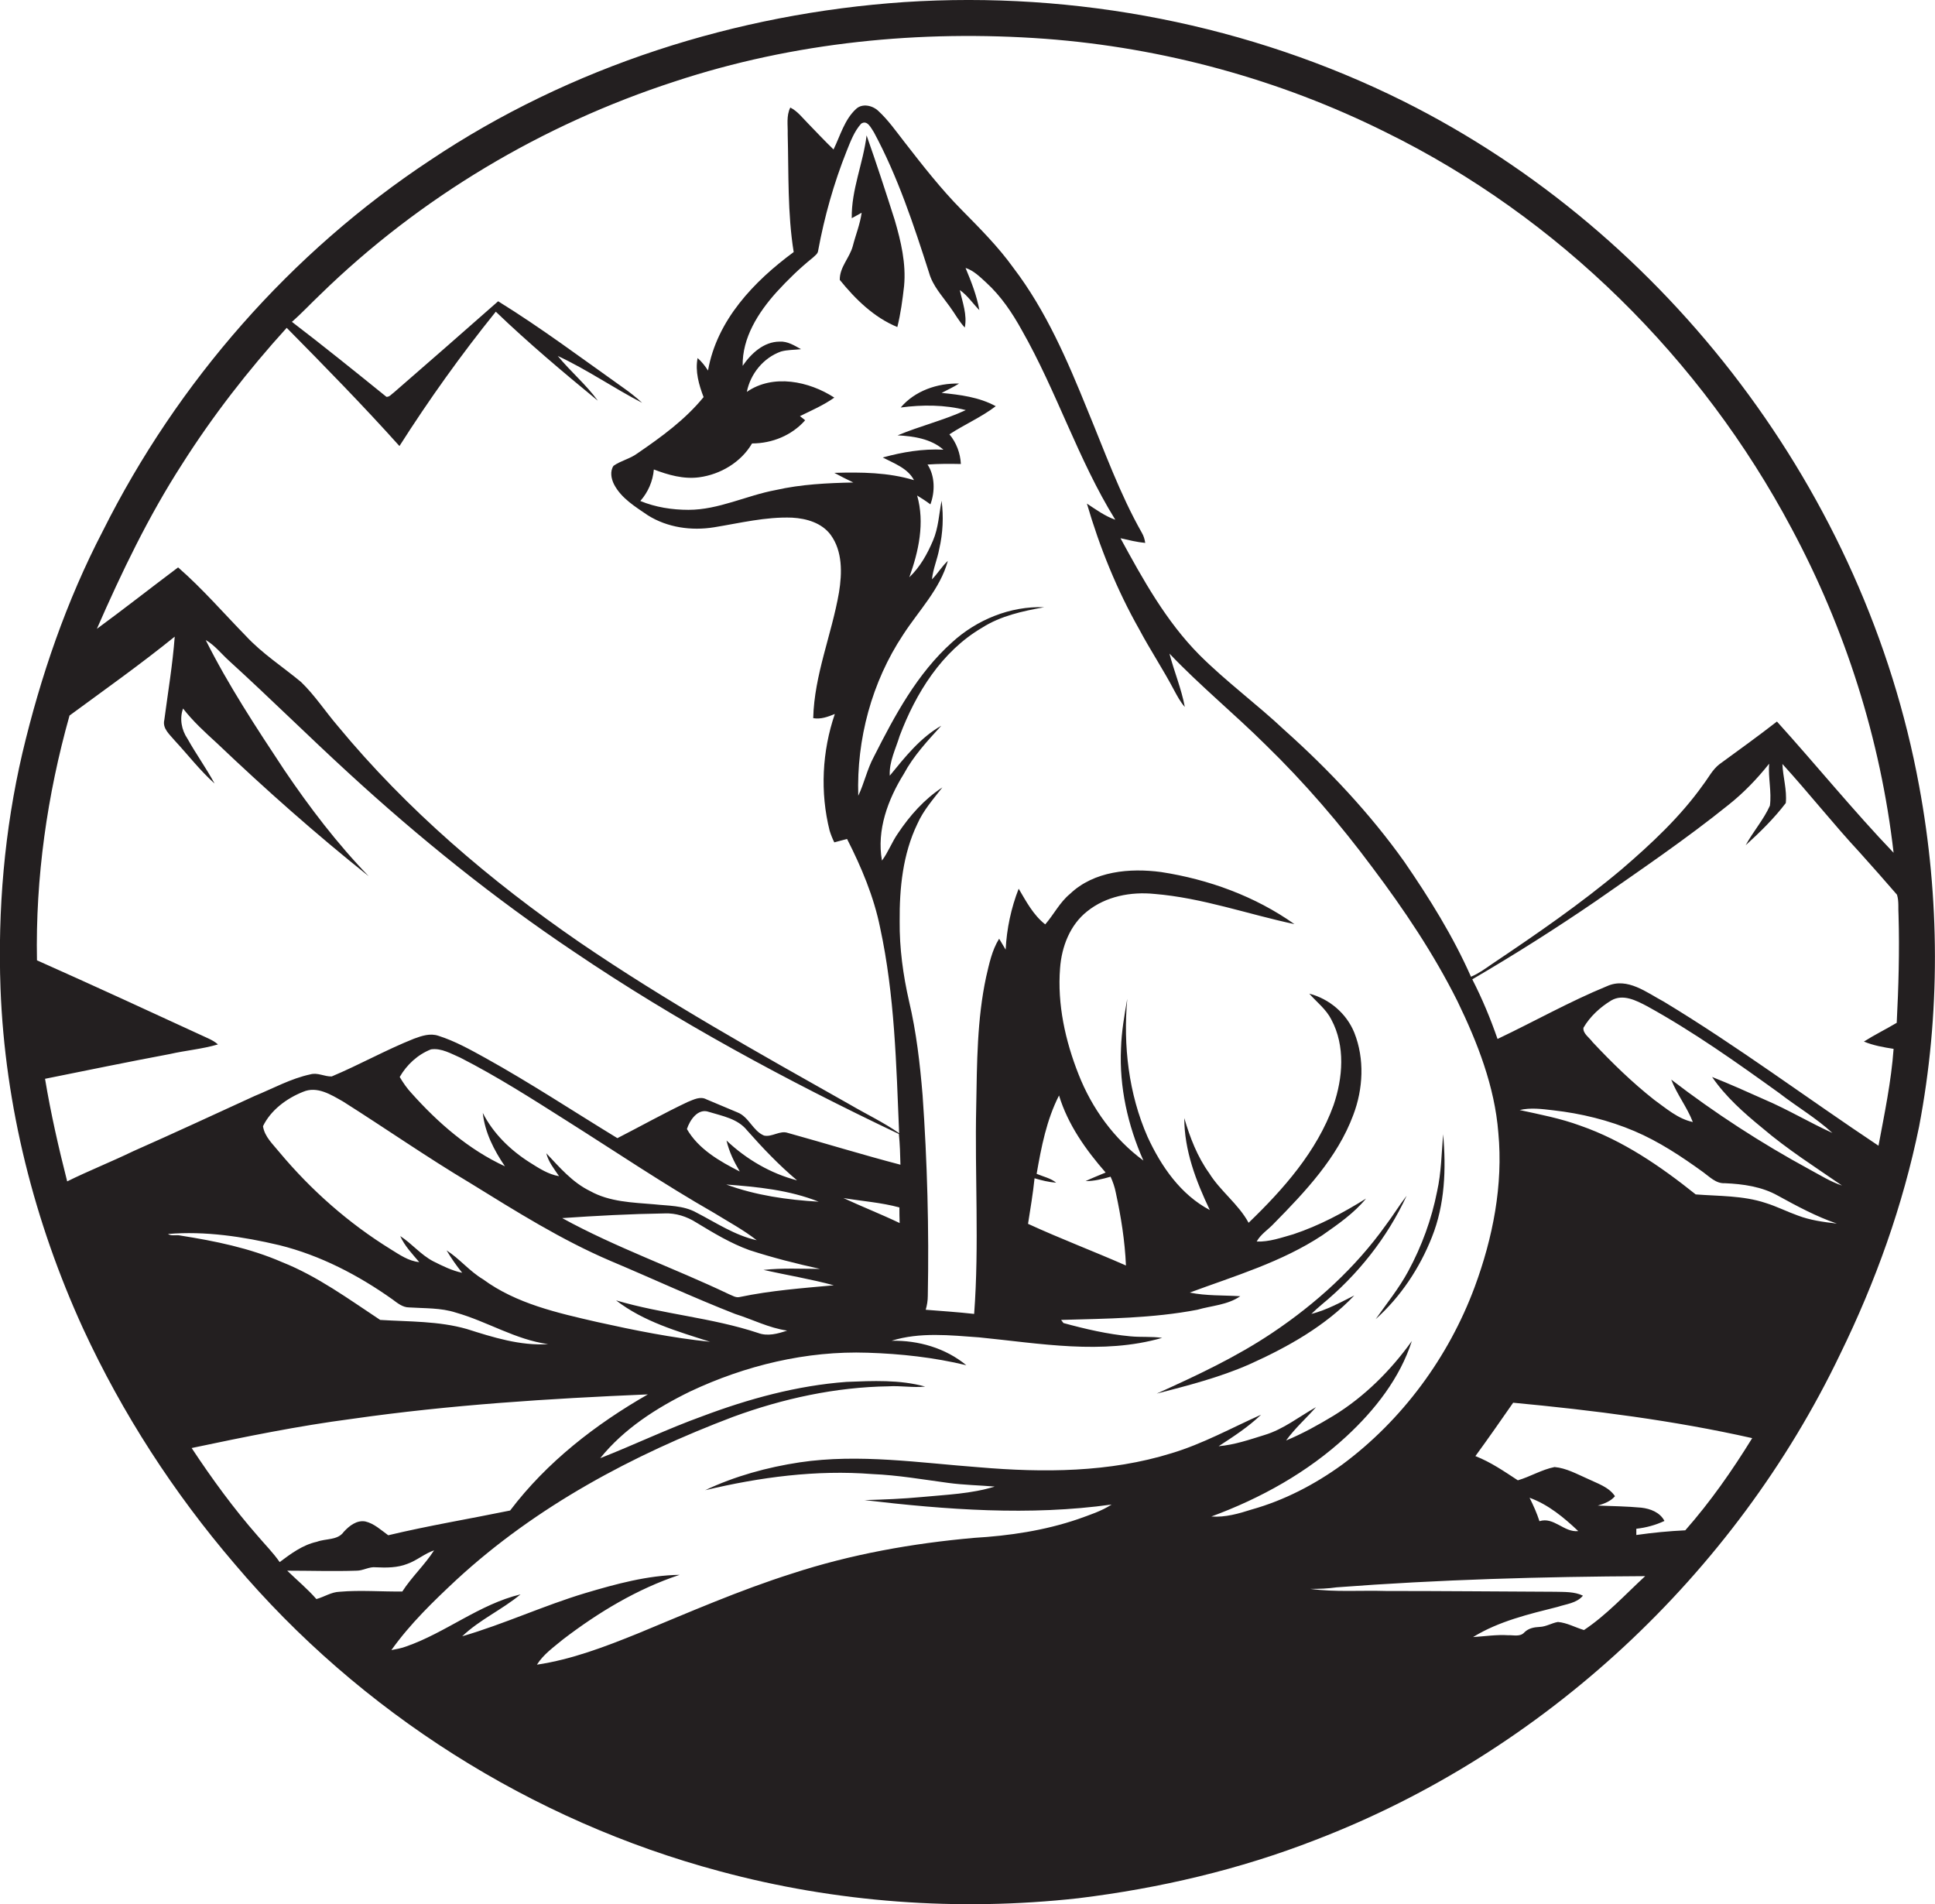 <?xml version="1.0" encoding="utf-8"?>
<!-- Generator: Adobe Illustrator 19.2.0, SVG Export Plug-In . SVG Version: 6.00 Build 0)  -->
<svg version="1.1" id="Layer_1" xmlns="http://www.w3.org/2000/svg" xmlns:xlink="http://www.w3.org/1999/xlink" x="0px" y="0px"
	 viewBox="0 0 743.1 731.3" enable-background="new 0 0 743.1 731.3" xml:space="preserve">
<g>
	<path fill="#231F20" d="M737,301.8C716.4,189.8,640.7,89.7,539,38.9C480,9.5,413.1-3.5,347.3,0.8C282.8,5.2,219,25.5,165.1,61.6
		c-53.4,35.3-97,85.1-125.6,142.3c-14,26.9-23.9,55.8-30.9,85.3c-6.9,29.6-9.5,60.1-8.4,90.5c1.7,45,13,89.6,31.7,130.5
		c15.1,32.7,34.8,63.1,58.2,90.4c48.2,57,114.1,98.7,186.2,118c44.7,12.1,91.7,15.5,137.8,10.4c31.1-3.8,61.9-11,91.1-22.4
		c87.6-33.6,161-102,201.5-186.6c13.6-27.8,24.1-57.1,30.3-87.4C745.2,389.6,745,344.9,737,301.8z M69.9,178.3
		c11.8-18.6,25.4-36.1,40.2-52.4c14.7,14.9,29.4,29.9,43.3,45.4c11.4-17.9,23.7-35.1,37-51.6c12.5,12,25.8,23.2,39.2,34.2
		c-4.5-6.2-10.5-11.2-15.4-17.2c11.2,5.2,21.4,12.3,32.4,18c-2.3-2.1-4.8-4.1-7.4-5.9c-15.8-11.2-31.4-22.9-47.9-33.1
		c-13.3,11.7-26.6,23.4-40,35c-0.9,0.6-1.7,1.8-2.9,1.7c-12-9.7-24-19.4-36.3-28.8c3.8-3.3,7.2-7,10.8-10.4
		c38.3-37.4,85.4-65.4,136.2-81.9c45.7-15.1,94.4-19.9,142.3-16.4c45.3,3.4,90.1,15.6,130.8,35.9c66.3,32.6,121.2,87,155.8,152.1
		c20.7,38.6,34.2,81.1,39.2,124.6c-15.5-16.2-29.7-33.7-44.8-50.4c-7.2,5.6-14.7,11-22.1,16.4c-2.7,2.1-4.2,5.2-6.2,7.8
		c-8.8,12.4-20,22.8-31.4,32.6c-15.7,13.2-32.7,24.9-49.7,36.3c-2.6,1.8-5.2,3.7-8.1,4.9c-6.9-15.6-16-30.2-25.7-44.3
		c-13.2-18.5-28.9-35.2-45.8-50.3c-10.6-10-22.5-18.7-32.8-29c-12.8-12.9-21.7-29-30.3-44.8c3.1,0.7,6.3,1.5,9.5,1.8
		c-0.2-1.4-0.6-2.7-1.3-3.9c-8.5-15-14.3-31.3-20.9-47.2c-7.7-19-15.9-38.1-28.4-54.5c-5.8-8.1-12.9-15.2-19.9-22.3
		c-8-8.1-15-17.1-22-26.1c-3.2-4.1-6.2-8.4-10-11.9c-2.2-2.1-6.1-3-8.5-0.8c-4.5,4.1-6.1,10.3-8.7,15.6c-3.3-3.2-6.5-6.6-9.7-9.9
		c-2.2-2.2-4.1-4.8-6.9-6.2c-1.6,3.2-0.9,6.8-1,10.2c0.4,15.1-0.1,30.4,2.3,45.3c-15.2,11.2-29.5,26.1-32.9,45.5
		c-1.1-1.7-2.4-3.4-4-4.8c-1,5.1,0.5,10.3,2.3,15c-7.1,8.7-16.2,15.3-25.4,21.6c-2.8,2.1-6.4,2.8-9.2,4.8c-1.4,2.1-0.9,4.9,0.2,7.1
		c2.8,5.4,8.2,8.6,13,11.9c7.5,4.7,16.7,6,25.4,4.6c9.9-1.6,19.9-4.1,30-3.7c5.5,0.3,11.4,2,14.8,6.6c4.6,6.3,4.4,14.7,3.2,22.1
		c-2.8,16.2-9.5,31.7-9.9,48.3c2.9,0.5,5.6-0.5,8.3-1.6c-4.9,14.3-5.7,30.1-2,44.8c0.5,1.6,1.1,3.1,1.8,4.5c1.6-0.4,3.2-0.9,4.9-1.3
		c5.5,10.8,10.3,22.2,12.7,34.1c5.6,25.9,6.2,52.5,7.3,78.9c-6-4.2-12.6-7.3-18.9-11c-35.1-19.8-70.4-39.5-103.8-62.3
		c-34.3-23.6-66.3-50.9-92.9-83.1c-4.8-5.6-8.8-11.8-14.1-16.9c-7.1-5.9-14.9-10.9-21.2-17.7c-8.6-8.8-16.7-18.2-26-26.3
		c-10.4,7.8-20.7,15.9-31.2,23.6C46.7,219.8,57,198.3,69.9,178.3z M25.8,453.7c-3.3-13-6.3-26.1-8.5-39.4
		c15.9-3.2,31.9-6.5,47.9-9.5c6.1-1.4,12.4-1.9,18.5-3.7c-1.1-1-2.4-1.7-3.7-2.3c-21.9-10.1-43.8-20.2-65.8-30
		c-0.6-31.7,3.9-63.4,12.5-94c13.6-10,27.3-19.7,40.4-30.3c-0.8,10.7-2.6,21.4-4,32c-0.8,3.3,2.1,5.6,4,7.9
		c5.1,5.5,9.7,11.5,15.3,16.5c-3.2-5.9-7.1-11.3-10.4-17.2c-2.3-3.4-3.1-7.7-1.7-11.6c3.8,4.9,8.4,9.1,13,13.3
		c18.7,17.8,38.1,35,58.3,51.1c-12.1-12.5-22.7-26.4-32.5-40.9c-10.7-16.2-21.4-32.4-30.1-49.8c3.5,2,6,5.3,9,8
		c15.5,14.1,30.4,28.9,45.9,43.1c27.1,24.9,55.9,48.1,86.5,68.6c39.6,26.8,81.7,49.5,124.8,70c0.4,3.9,0.5,7.8,0.6,11.8
		c-14.5-3.8-28.8-8.2-43.2-12.2c-3.1-1.1-6.1,1.7-9.2,1c-4.3-1.8-5.8-7.2-10.2-8.9c-4-1.7-7.9-3.3-11.9-5c-2.4-1.3-4.9,0.1-7.2,1
		c-9.1,4.3-18,9.3-27,13.9c-16.9-10.3-33.4-21.2-50.7-30.8c-5.8-3.2-11.7-6.5-18-8.5c-3.2-1.1-6.4,0-9.4,1.1
		c-10.8,4.3-20.9,10-31.6,14.5c-2.8,0.1-5.4-1.6-8.2-0.8c-7.5,1.6-14.3,5.4-21.4,8.3c-15.5,7.1-31,14.3-46.6,21.2
		C42.7,446.2,34.1,449.6,25.8,453.7z M345.5,469.7c-7.1-3.4-14.5-6.3-21.6-9.6c7.2,1.2,14.5,1.7,21.5,3.6
		C345.4,465.6,345.4,467.6,345.5,469.7z M272.7,515.3c-14.6-1.5-29-4.4-43.4-7.6c-15.2-3.5-31-7-43.8-16.4c-5.2-3.1-9-7.9-14-11.1
		c1.8,3,3.8,5.9,6,8.6c-3.9-0.8-7.5-2.6-11.1-4.4c-4.8-2.5-8.2-6.8-12.7-9.7c1.7,3.8,4.6,6.8,7.3,10c-4.1-0.4-7.5-2.8-10.9-4.9
		c-16.2-10-30.6-22.7-42.8-37.3c-2.4-3-5.7-5.9-6.3-10c3-6.2,9.1-10.7,15.4-13.2c5.4-2.3,10.7,1.1,15.3,3.7
		c16.3,10.3,32.2,21.4,48.8,31.3c17.5,10.8,35.1,21.9,54.1,30c15.9,6.7,31.6,14,47.7,20.3c6.7,2.1,13,5.4,20,6.4
		c-3.6,1.2-7.5,2.3-11.2,0.9c-17.8-5.9-36.6-7.2-54.5-12.5C247.2,507.6,260.2,511.3,272.7,515.3z M284.1,449.9
		c-7.7-3.9-15.9-8.6-20.3-16.3c1.1-3.4,4.2-8.1,8.4-6.6c5.2,1.6,11.1,2.6,14.7,7.1c6,6.8,12.3,13.4,19.2,19.2
		c-10.1-2.6-19.5-8.1-27.1-15.3C280,442.3,281.9,446.2,284.1,449.9z M314.4,461.5c-12-0.7-24.1-2.4-35.5-6.6
		C290.9,455.8,303.1,457,314.4,461.5z M274.2,465.8c5.5,3.4,11.3,6.5,16.4,10.5c-8.5-1.9-15.7-6.8-23.3-10.7
		c-4.9-2.7-10.7-2.5-16.1-3.1c-8.3-0.7-17.1-0.9-24.6-5.1c-6.8-3.3-11.7-9.1-16.8-14.5c0.8,3.3,3,6,4.9,8.8
		c-4.2-0.7-7.8-3.1-11.3-5.3c-7.4-4.7-14-11.1-18-19c0.8,7.5,4.3,14.3,8.5,20.5c-13.9-6.4-25.7-16.7-35.8-28
		c-1.8-1.9-3.3-4.1-4.6-6.3c2.7-4.7,6.9-8.6,12-10.6c4-0.6,7.8,1.7,11.3,3.2c14.1,7.2,27.4,15.7,40.8,24.2
		C236.3,442.2,254.8,454.7,274.2,465.8z M284.1,498.1c-1.5,0.4-2.9-0.6-4.2-1.1c-21.2-10.1-43.4-17.9-64-29.2
		c13.1-0.9,26.2-1.6,39.3-1.8c4.3-0.2,8.6,1.2,12.2,3.5c6.6,4,13.2,8,20.4,10.6c8.9,2.9,18,5.2,27.1,7.2c-7.2,0-14.5-0.4-21.7,0.4
		c9,2,18.1,3.5,27,5.9C308.2,494.7,296,495.6,284.1,498.1z M64.5,473.9c14.3-1.2,28.8,1,42.8,4.3c15.7,3.9,30.3,11.5,43.4,20.8
		c1.9,1.4,3.9,3.1,6.4,3.1c6,0.4,12.2,0.1,18,2c12,3.4,22.9,10.4,35.4,12.1c-10.7,0.7-21.1-2.6-31.2-5.8
		c-10.8-3.1-22.2-2.8-33.3-3.5c-12.1-8-24.1-16.8-37.7-22.2c-12.4-5.4-25.7-8.1-39-10.2C67.8,474.1,65.8,474.8,64.5,473.9z
		 M107.4,599.9c-2.5-3.6-5.6-6.7-8.4-10c-9.3-10.6-17.6-22-25.4-33.8c20.4-4.3,40.9-8.5,61.6-11.2c37.7-5.4,75.7-7.8,113.6-9.4
		c-20.1,11.5-38.8,26-52.9,44.6c-15.6,3.2-31.3,5.8-46.8,9.5c-2.8-2-5.4-4.5-8.8-5.3c-3.3-0.6-6.2,1.7-8.3,4
		c-2.3,3.3-6.9,2.5-10.3,3.8C116.2,593.3,111.7,596.7,107.4,599.9z M130.4,611.3c-3.2,0.1-5.9,2-8.9,2.8c-3.4-3.9-7.5-7.3-11.2-10.9
		c8.9,0,17.8,0.3,26.7,0c2.5,0,4.8-1.6,7.3-1.3c4.1,0.2,8.3,0.2,12.1-1.3c3.7-1.3,6.7-4,10.3-5.2c-3.6,5.6-8.6,10.2-12.2,15.8
		C146.4,611.3,138.4,610.6,130.4,611.3z M465.2,582.4c19-7,37-17,51.9-30.8c10.9-10.1,20.5-22.3,25.1-36.6
		c-8.1,11.3-18.2,21.4-30.1,28.7c-5.8,3.5-11.9,6.9-18.2,9.5c3.4-4.7,7.7-8.5,11.5-12.8c-6.6,3.7-12.5,8.5-19.8,10.7
		c-5.8,1.8-11.6,3.8-17.6,4.3c5.7-3.7,11.4-7.4,16.3-12.1c-11.4,5.1-22.4,11.2-34.4,14.8c-23.8,7.4-49.2,7.5-73.8,5.4
		c-22.9-1.7-46.1-5.3-69-1.9c-12.5,1.9-24.9,5.3-36.3,10.7c21-5,42.6-7.9,64.2-6.2c9.8,0.4,19.5,2.1,29.2,3.4
		c5.9,0.8,11.9,0.9,17.8,1.4c-9,2.8-18.5,3.1-27.8,4c-7.4,0.7-14.8,1-22.2,1.2c31.4,3.7,63.4,6.1,94.9,1.7c-4,2.6-8.5,4-12.9,5.6
		c-12.9,4.4-26.4,6.4-39.9,7.2c-23.7,2.1-47.3,6.3-69.9,13.7c-20.2,6.4-39.6,14.9-59.2,23c-12.6,5.1-25.4,10-38.8,12
		c2.5-4,6.4-6.7,10-9.7c13.6-10.4,28.5-19.4,44.8-24.8c-12.4,0.2-24.4,3.5-36.2,7c-16,4.8-31.2,11.9-47.3,16.6
		c6.7-6.4,15.3-10.2,22.4-16.1c-15.8,3.8-28.7,14.7-43.9,20c-1.8,0.7-3.8,1-5.7,1.4c7.2-10.1,16.1-18.7,25.1-27.1
		c30.5-28.1,67.6-47.9,106.2-62.5c19.1-7,39.3-11.4,59.6-11.7c4.7-0.3,9.4,0.6,14.1,0.1c-9.8-2.7-20.1-2.2-30.2-1.8
		c-19,1.4-37.6,6.5-55.4,13.2c-13.3,4.8-26,10.9-39.2,16.1c9.1-11.3,21.6-19.3,34.5-25.6c21.2-10,44.7-15.7,68.2-14.9
		c12.7,0.4,25.5,1.8,37.9,4.8c-8-6.6-18.4-9.6-28.7-9.4c10.9-3.4,22.5-2.1,33.6-1.3c23.3,2.3,47.3,6.8,70.3,0.2
		c-4-0.6-8.1-0.2-12.2-0.6c-8.7-0.8-17.3-2.8-25.7-5.1c-0.2-0.3-0.7-0.9-0.9-1.2c17.5-0.5,35.1-0.6,52.3-3.9
		c5.5-1.6,11.6-1.8,16.5-5.2c-6.5-0.4-13.1-0.1-19.4-1.4c17.3-6.4,35.3-11.7,50.9-22c6-4.2,12.1-8.4,16.8-14.1
		c-8.8,5.5-18,10.4-27.9,13.7c-4.6,1.3-9.3,3-14.1,2.8c1.6-2.9,4.5-4.6,6.7-7c12-12.2,24.3-25.2,30.4-41.6c3.8-10,4.4-21.5,0.4-31.6
		c-3-7.4-9.6-13-17.3-15c2.9,3.3,6.5,6,8.5,10c5.4,10.1,4.4,22.4,0.8,32.9c-6.4,17.7-19.2,32.2-32.6,45.1
		c-3.9-7.2-10.8-12.1-15.1-19c-4.6-6.4-7.4-13.7-9.6-21.2c0,12.4,4.5,24.2,9.8,35.3c-11.2-5.9-18.7-16.8-23.9-28.1
		c-7.3-16.6-9.4-35.1-7.8-53c-1.1,6.3-2.2,12.6-2.4,19c-0.7,14.8,2.6,29.6,8.6,43.1c-11.3-8.3-19.8-20.1-24.9-33.1
		c-5.1-12.9-8.2-26.9-7.1-40.8c0.6-8.2,3.8-16.6,10.4-21.8c7.2-5.8,16.8-7.6,25.8-6.7c18.4,1.5,35.9,7.8,53.8,11.6
		c-15.1-10.7-33-17.2-51.2-20c-12-1.6-25.8-0.4-35,8.4c-3.9,3.2-6.2,7.9-9.5,11.7c-4.6-3.6-7.3-8.8-10.2-13.7
		c-2.9,7.4-4.6,15.4-5,23.4c-0.8-1.4-1.7-2.8-2.5-4.2c-2.8,4.5-3.8,9.6-5,14.7c-3.5,16.3-3.5,33-3.8,49.5
		c-0.6,26.6,1.2,53.3-0.8,79.9c-6.2-0.7-12.4-1.1-18.6-1.6c0.5-1.7,0.8-3.5,0.8-5.3c0.5-25.7-0.2-51.5-2-77.1
		c-1-12.1-2.4-24.3-5.2-36.1c-2.3-10.1-3.7-20.4-3.6-30.7c-0.1-12.7,1.2-25.8,6.8-37.4c2.3-5.2,6.1-9.5,9.6-14
		c-6.9,4.5-12.5,10.8-17.1,17.7c-2.3,3.3-3.7,7.2-6.1,10.4c-2.1-11.7,2.3-23.5,8.4-33.3c3.7-6.9,9.1-12.7,14.4-18.5
		c-8.1,4.6-14,12.1-19.8,19.2c-0.3-5.4,2.3-10.3,3.8-15.3c6.2-16.4,16.1-32.4,31.6-41.5c7.2-4.6,15.6-6.4,23.9-7.9
		c-13-0.5-25.9,4.8-35.4,13.5c-13.4,12-22,28.1-30,43.9c-2.6,4.8-3.7,10.2-6,15c-0.7-21.7,5.2-43.7,17.2-61.8
		c6-9.3,14.2-17.5,17.2-28.4c-2.3,2.1-3.9,4.9-6.1,7.1c0.4-4,2.1-7.8,2.8-11.7c1.4-6,1.7-12.4,0.9-18.5c-1,5.1-1.2,10.4-3.3,15.3
		c-2.2,5.2-5,10.2-9.1,14.1c3.6-10,6-20.9,3-31.4c1.8,1.1,3.5,2.2,5.1,3.4c1.8-4.8,1.8-10.9-1.1-15.3c4.3-0.3,8.5-0.3,12.8-0.2
		c-0.2-4.1-1.7-8.2-4.4-11.4c5.8-3.8,12.3-6.6,17.8-10.8c-6.4-3.5-13.7-4.4-20.8-5.1c2.3-1.2,4.5-2.2,6.7-3.6
		c-8.3-0.2-17,2.8-22.4,9.2c8.3-1.1,16.9-1.1,25,1c-8.4,3.9-17.6,6.1-26.2,9.7c6.1,0.3,12.8,1.3,17.6,5.5c-7.9-0.4-15.7,0.9-23.3,3
		c4.4,2.3,9.6,4.1,12,8.7c-9.9-3-20.3-3.1-30.6-2.8c2.4,1.3,4.8,2.5,7.3,3.7c-10,0.2-20.1,0.7-29.8,2.9c-11.3,2.1-21.9,7.6-33.5,7.6
		c-6.3,0-12.7-1-18.5-3.4c3-3.4,4.8-7.6,5.2-12.1c5.5,2.1,11.4,3.8,17.4,3c8.2-1.1,16.1-5.8,20.3-13c7.7,0,15.3-3.1,20.4-8.9
		c-0.5-0.4-1.5-1.2-2-1.6c4.5-2.2,9.1-4.2,13.2-7.1c-9.7-6.3-23.5-9.2-33.6-2.2c1.4-7,6.4-13.1,13.1-15.5c2.5-0.7,5.1-0.6,7.7-0.9
		c-2.5-1.4-5.2-3.1-8.2-2.9c-6.1,0-11,4.6-14.2,9.3c-0.2-10.8,6-20.5,13-28.3c4.3-4.7,8.9-9.2,13.9-13.2c0.8-0.8,2-1.5,2.1-2.8
		c2.4-13,6-25.8,10.9-38.1c1.5-3.7,2.9-7.6,5.6-10.6c2.4-1.6,3.8,1.7,4.9,3.3c9.2,17.1,15.3,35.6,21.2,54c1.4,5,5,8.8,7.9,12.9
		c2,2.7,3.5,5.6,5.8,8.1c1-4.9-0.9-9.7-1.9-14.4c3,2.1,5,5.2,7.5,7.7c-1-5.6-3.1-10.9-5.3-16.2c3.1,1,5.5,3.4,7.9,5.6
		c5.7,5.2,10,11.6,13.7,18.3c13.4,23.5,21.6,49.7,35.9,72.8c-4-1.4-7.4-3.9-10.9-6.2c4.9,16.8,11.5,33.1,20.1,48.3
		c4.2,7.9,9.2,15.4,13.4,23.4c1.2,2.2,2.4,4.5,4.1,6.4c-1.3-7-4.1-13.6-5.9-20.5c11.7,12.3,24.9,23.1,37,35.1
		c14.9,14.5,28.5,30.3,40.9,47c12.2,16.2,23.6,33.2,32.7,51.4c7.7,15.9,14.3,32.7,15.7,50.5c1.9,20.1-2.1,40.4-9.1,59.3
		c-10,26.9-27.8,51.1-50.9,68.2c-10.5,7.6-22.2,13.7-34.7,17.2C475.7,581.3,470.5,582.8,465.2,582.4z M398.1,450.8
		c1.8-10.3,3.8-20.7,8.6-30.1c3.4,11.2,10.3,20.9,17.9,29.6c-2.6,1.1-5.2,2.1-7.7,3.3c3.3,0,6.5-0.8,9.6-1.7c0.9,2,1.6,4,2,6.1
		c2,9.2,3.5,18.6,3.9,28c-12.5-5.5-25.2-10.3-37.6-16c0.9-5.8,1.9-11.6,2.5-17.5c2.7,0.8,5.5,1.5,8.3,1.7
		C403.6,452.5,400.7,451.9,398.1,450.8z M608.3,626c-3.4-1-6.5-2.8-10-3.1c-2.4,0.4-4.5,1.8-7,1.9c-2.2,0.1-4.3,0.5-5.9,2.1
		c-1.6,1.8-4.1,1-6.1,1.1c-4.5-0.3-9,0.4-13.6,0.7c9.9-6.1,21.4-8.8,32.5-11.6c3.3-1.1,7.3-1.4,9.7-4.3c-3.3-1.6-7.1-1.4-10.7-1.5
		c-21.6-0.1-43.3-0.3-64.9-0.3c-9.7-0.3-19.5,0.5-29.1-0.8c3.4,0,6.7-0.1,10.1-0.6c39.4-3,79-4.1,118.5-4.3
		C624.1,612.4,617,620.2,608.3,626z M587.4,575.2c7.2,2.6,13.2,7.6,18.7,12.8c-5.5,0.6-9.4-5.6-14.9-3.8
		C590.2,581.1,588.9,578.2,587.4,575.2z M647.2,587.7c-6.3,0.3-12.5,0.9-18.8,1.8c0-0.6,0-1.8,0-2.4c3.7-0.4,7.4-1.4,10.8-3
		c-1.7-3.3-5.4-4.7-8.9-5.1c-5.5-0.5-11.1-0.6-16.7-0.8c2.4-0.7,4.9-1.6,6.6-3.6c-2.4-3.6-6.8-4.9-10.5-6.7
		c-4.1-1.8-8.2-4.1-12.7-4.5c-5,1-9.3,3.7-14.1,5.1c-5.2-3.4-10.4-7-16.3-9.3c4.9-6.7,9.7-13.6,14.5-20.5
		c30.8,2.9,61.6,6.8,91.8,13.6C665.2,564.8,656.8,576.8,647.2,587.7z M690.4,466.8c-4.2-1.5-8.1-3.5-12.3-4.8
		c-8.7-2.9-17.9-2.6-26.9-3.3c-13.5-10.8-27.9-20.7-44.3-26.4c-7.6-2.8-15.5-4.3-23.3-6c4.2-1,8.6-0.4,12.9,0.1
		c10.7,1.2,21.3,3.8,31.2,8c9.4,4,18,9.7,26.3,15.7c2.5,1.8,5,4.5,8.4,4.3c7,0.3,14.2,1.3,20.4,4.8c7.3,4,14.7,8,22.6,10.7
		C700.2,469.3,695.1,468.6,690.4,466.8z M694.9,449.1c-18.6-10.1-36.3-21.6-53.1-34.5c2.2,5.7,6.1,10.6,8.3,16.3
		c-5.7-1.2-10.2-5.2-14.8-8.5c-8.5-6.7-16.3-14.3-23.7-22.2c-1.2-1.7-3.8-3.3-3.5-5.5c2.5-4.3,6.4-7.9,10.7-10.5
		c4.5-2.6,9.5,0,13.7,2.2c17.8,9.8,34.4,21.6,50.8,33.4c6.7,5.2,14.1,9.5,20.4,15.3c-8.8-4-17.1-9-26-12.8c-6.7-3-13.4-6-20.2-8.7
		c5.2,7.6,12.2,13.8,19.3,19.6c9.6,8.2,20.3,15,30.6,22.1C702.9,453.8,699,451.3,694.9,449.1z M728.4,392.8
		c-4.2,2.5-8.5,4.6-12.6,7.2c3.6,1.5,7.5,2.2,11.4,2.8c-0.9,12.5-3.5,24.9-5.8,37.2c-27.5-18.3-54.1-38.2-82.4-55.3
		c-6.6-3.5-14-9.5-21.8-6c-14.4,5.9-28,13.6-42.1,20.3c-2.7-7.8-5.9-15.5-9.7-22.9c16.1-9.4,31.9-19.4,47.4-30
		c17.2-12,34.6-23.8,51-37c5.8-4.6,11-10,15.6-15.8c-0.4,5.4,1,10.8,0.3,16.1c-2.4,5.4-6.5,10-9.3,15.2c5.5-5,10.9-10.3,15.4-16.2
		c0.5-5-1.1-10-1.3-15c10.2,11.2,19.5,23,29.8,34.1c4.8,5.3,9.5,10.7,14.2,16.1c0.8,2.5,0.4,5.3,0.6,7.9
		C729.5,365.3,729.1,379.1,728.4,392.8z"/>
	<path fill="#231F20" d="M332.8,52c-1.3,10.7-5.9,20.9-5.7,31.8c1.3-0.7,2.5-1.4,3.8-2.1c-0.6,4.4-2.3,8.5-3.4,12.8
		c-1.2,4.5-5.1,8.1-5,13c6,7.4,13.1,14.4,22.1,18.1c1.3-5.2,2-10.5,2.6-15.8c0.8-8.6-1.2-17.1-3.6-25.3
		C340.1,73.5,336.6,62.8,332.8,52z"/>
	<path fill="#231F20" d="M554.2,435.6c-0.6,7.3-0.7,14.7-2.3,21.9c-2.1,10.7-5.9,21.1-11.1,30.7c-3.5,6.5-8.2,12.3-12.5,18.4
		c9.6-8.6,16.9-19.6,21.6-31.5C554.9,462.6,555.4,448.9,554.2,435.6z"/>
	<path fill="#231F20" d="M507.7,500.9c13.7-11.3,25-25.5,32.5-41.7c-2.8,3.6-5.2,7.6-8,11.3c-11.7,16.4-26.8,30.1-43.5,41.3
		c-14,9.4-29.2,16.5-44.5,23.4c12-3.1,24.1-6.2,35.5-11.2c14.7-6.6,29.2-14.7,40.4-26.5c-5.4,2.7-10.6,5.6-16.5,7.1
		C504.9,503.3,506.3,502.1,507.7,500.9z"/>
</g>
</svg>
